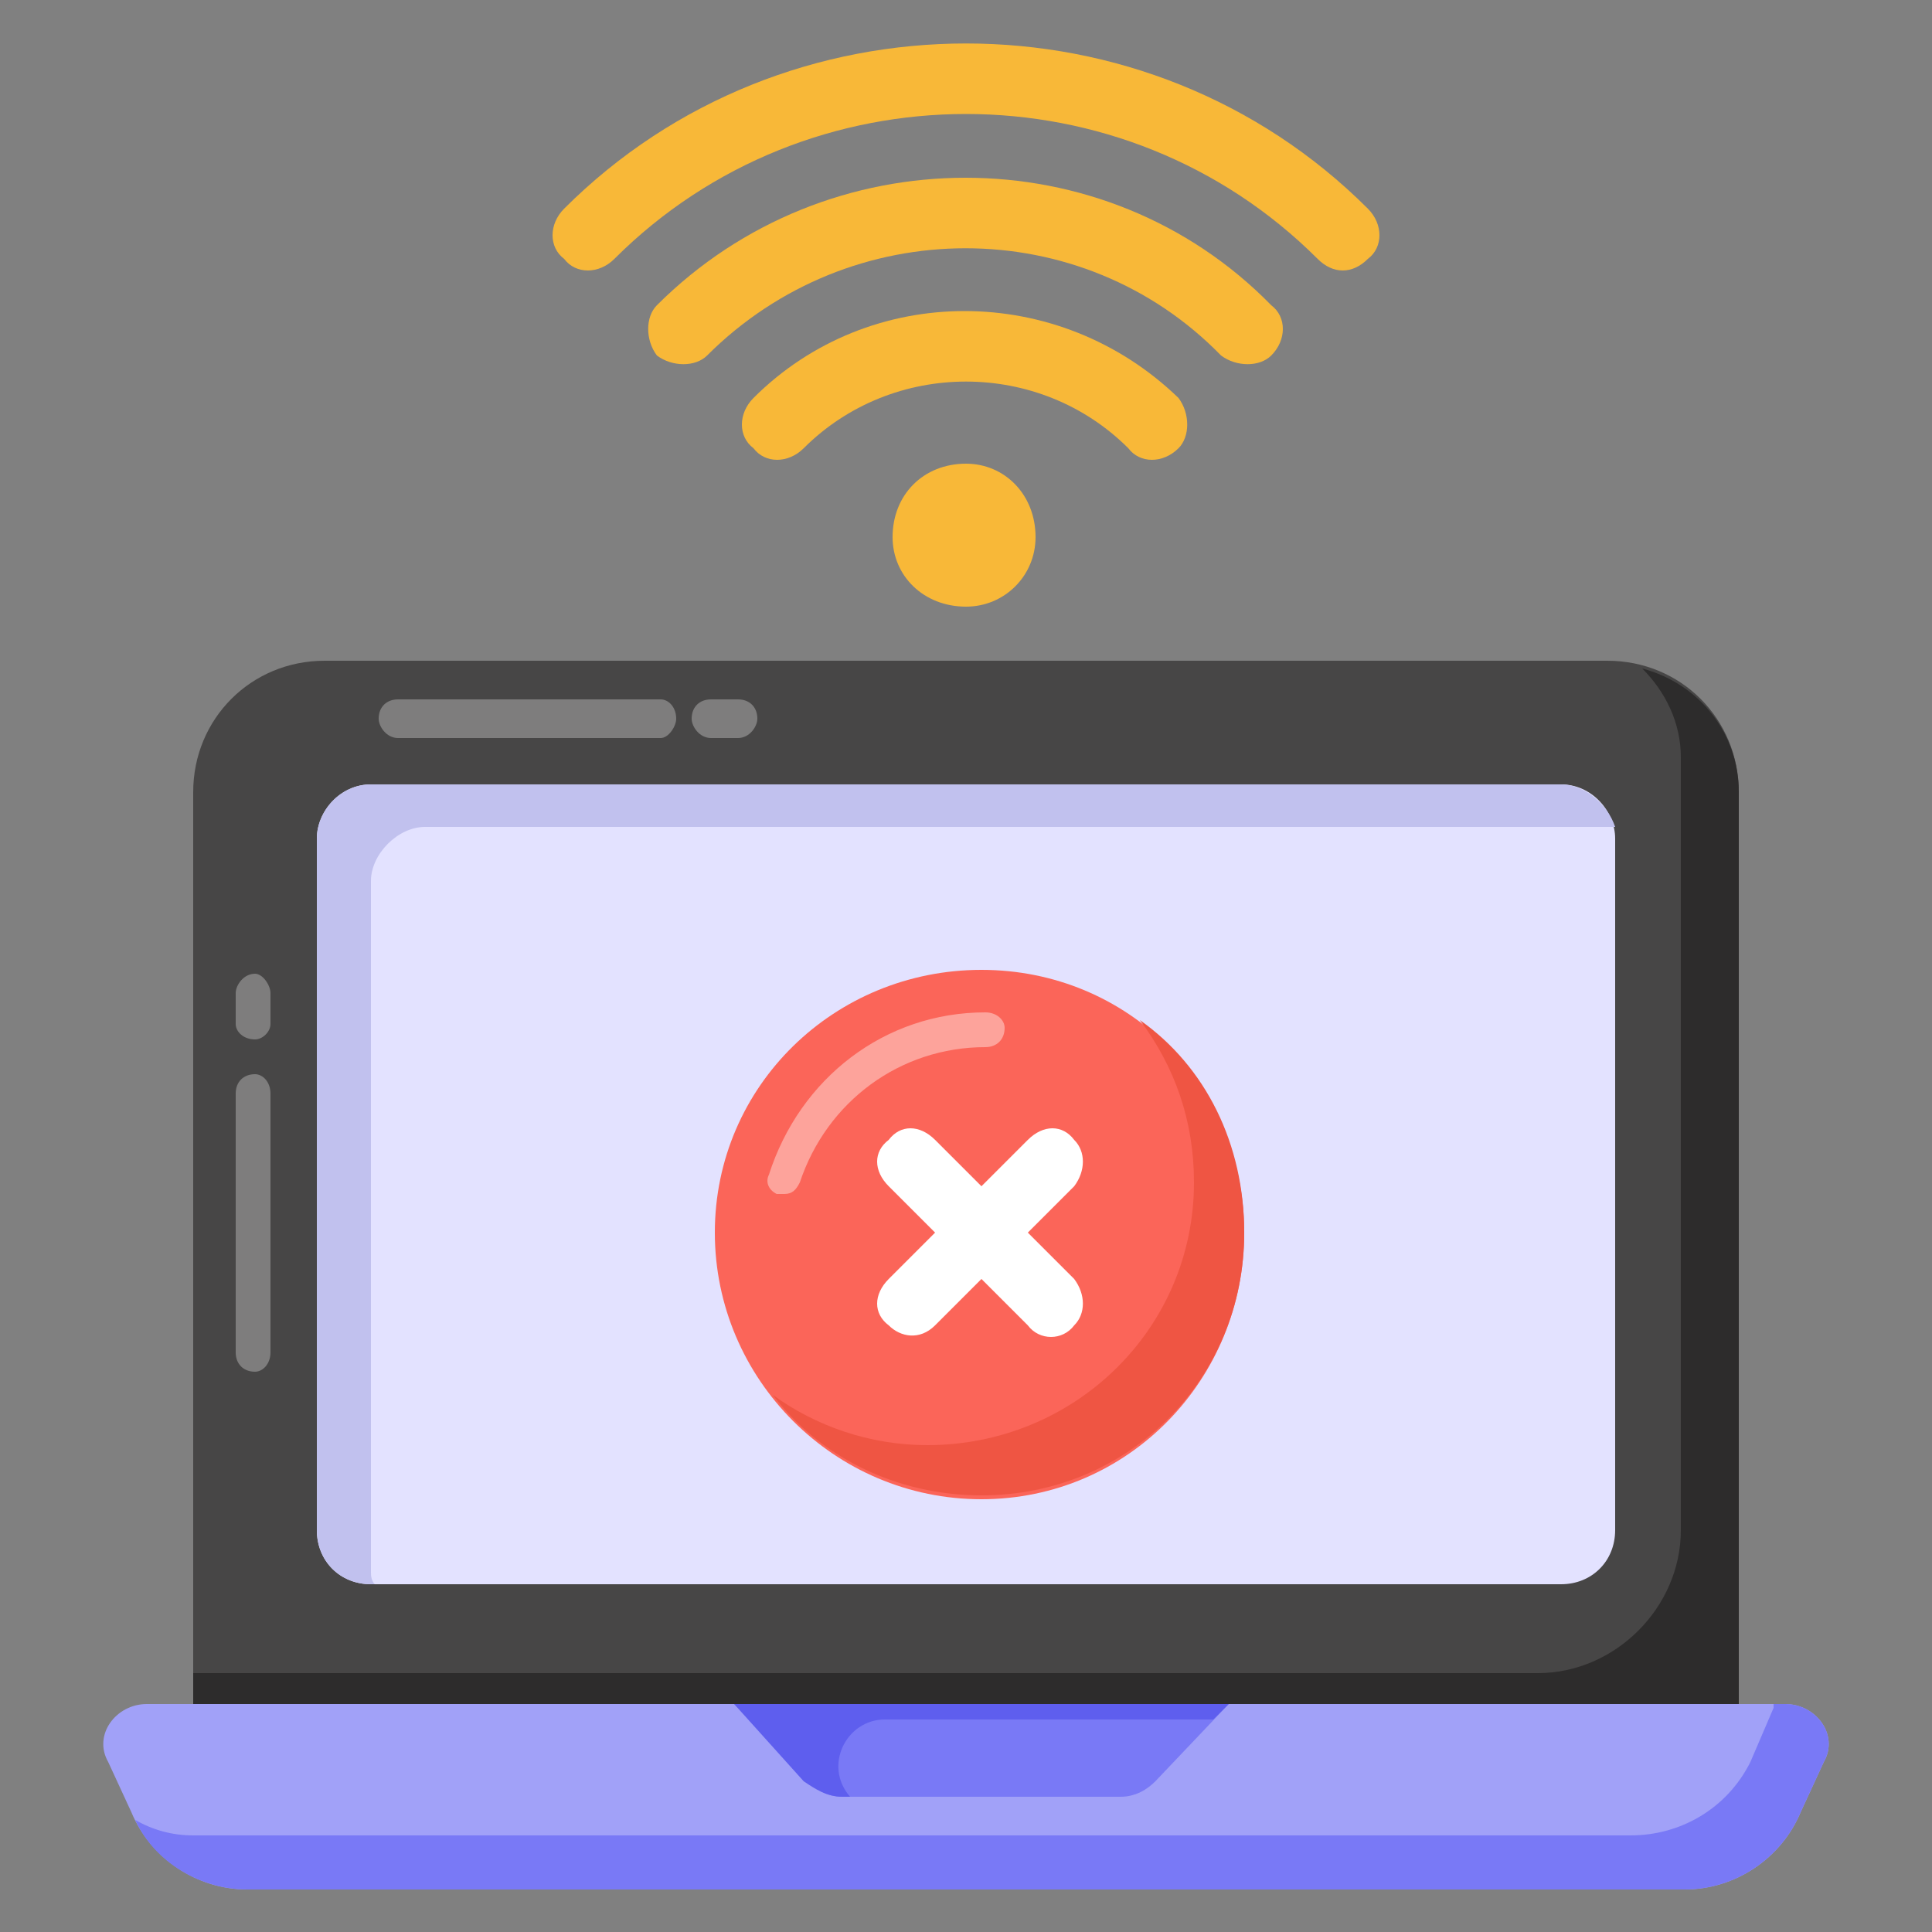 <svg version="1.2" xmlns="http://www.w3.org/2000/svg" viewBox="0 0 50 50" width="50" height="50">
	<rect x="0" y="0" width="50" height="50" fill="#808080" stroke="none"/>
	<title>Offline Access</title>
	<style>
		.s0 { fill: #474646 } 
		.s1 { fill: #e3e2ff } 
		.s2 { fill: #c1c1ee } 
		.s3 { fill: #2d2c2c } 
		.s4 { fill: #a1a1f8 } 
		.s5 { fill: #7979f6 } 
		.s6 { fill: #ffffff } 
		.s7 { fill: #5e5eee } 
		.s8 { fill: #f8b838 } 
		.s9 { fill: #fb6559 } 
		.s10 { fill: #ef5543 } 
	</style>
	<g id="_x37_4">
		<g>
			<g>
				<g>
					<path class="s0" d="m45 20.5v23.7h-40v-23.7c0-1.9 1.5-3.4 3.4-3.4h33.2c1.9 0 3.4 1.5 3.4 3.4z"/>
				</g>
			</g>
			<g>
				<g>
					<path class="s1" d="m8.2 39.6v-17.9c0-0.7 0.6-1.4 1.4-1.4h30.8c0.8 0 1.4 0.7 1.4 1.4v17.9c0 0.8-0.6 1.4-1.4 1.4h-30.8c-0.8 0-1.4-0.6-1.4-1.4z"/>
				</g>
			</g>
			<g>
				<g>
					<path class="s2" d="m41.8 21.4h-30.8c-0.7 0-1.4 0.7-1.4 1.4v17.9q0 0.2 0.1 0.3h-0.1c-0.8 0-1.4-0.6-1.4-1.4v-17.9c0-0.7 0.6-1.4 1.4-1.4h30.8c0.6 0 1.2 0.5 1.4 1.1z"/>
				</g>
			</g>
			<g>
				<g>
					<path class="s3" d="m45 20.5v23.7h-40v-0.9h34.8c2 0 3.7-1.7 3.7-3.7v-20c0-0.9-0.4-1.7-1-2.3 1.5 0.4 2.5 1.7 2.5 3.2z"/>
				</g>
			</g>
			<g>
				<g>
					<path class="s4" d="m47.2 45.6l-0.6 1.3c-0.5 1.2-1.7 2-3 2h-37.2c-1.3 0-2.5-0.8-3-2l-0.6-1.3c-0.4-0.7 0.2-1.5 1-1.5h42.4c0.8 0 1.4 0.8 1 1.5z"/>
				</g>
			</g>
			<g>
				<g>
					<path class="s5" d="m47.2 45.6l-0.6 1.3c-0.5 1.2-1.7 2-3 2h-37.2c-1.2 0-2.4-0.7-2.9-1.8q0.7 0.4 1.5 0.4h37.2c1.3 0 2.5-0.7 3.1-1.9l0.6-1.4q0 0 0-0.1h0.3c0.8 0 1.4 0.8 1 1.5z"/>
				</g>
			</g>
			<g style="opacity: .3">
				<g>
					<path class="s6" d="m7 25.7v0.8c0 0.2-0.2 0.4-0.4 0.4-0.3 0-0.5-0.2-0.5-0.4v-0.8c0-0.2 0.2-0.5 0.5-0.5 0.2 0 0.4 0.3 0.4 0.5z"/>
				</g>
			</g>
			<g style="opacity: .3">
				<g>
					<path class="s6" d="m7 28.3v6.7c0 0.3-0.2 0.5-0.4 0.5-0.3 0-0.5-0.2-0.5-0.5v-6.7c0-0.3 0.2-0.5 0.5-0.5 0.2 0 0.4 0.2 0.4 0.5z"/>
				</g>
			</g>
			<g style="opacity: .3">
				<g>
					<path class="s6" d="m19.1 19.1h-0.7c-0.3 0-0.5-0.3-0.5-0.5 0-0.3 0.2-0.5 0.5-0.5h0.7c0.3 0 0.5 0.2 0.5 0.5 0 0.2-0.2 0.5-0.5 0.5z"/>
				</g>
			</g>
			<g style="opacity: .3">
				<g>
					<path class="s6" d="m17.1 19.1h-6.8c-0.3 0-0.5-0.3-0.5-0.5 0-0.3 0.2-0.5 0.5-0.5h6.8c0.2 0 0.4 0.2 0.4 0.5 0 0.2-0.2 0.5-0.4 0.5z"/>
				</g>
			</g>
			<g>
				<g>
					<path class="s5" d="m29 46.5h-7.2c-0.4 0-0.7-0.2-0.9-0.4l-1.9-2h12.8l-1.9 2c-0.2 0.2-0.5 0.4-0.9 0.4z"/>
				</g>
			</g>
			<g>
				<g>
					<path class="s7" d="m31.4 44.5h-8.5c-1 0-1.6 1.2-0.9 2h0.1-0.3c-0.4 0-0.7-0.2-1-0.4l-1.8-2h12.8z"/>
				</g>
			</g>
		</g>
		<g>
			<g>
				<g>
					<g>
						<path class="s8" d="m14.6 6.7c-0.4-0.3-0.4-0.9 0-1.3 5.7-5.7 15.1-5.7 20.8 0 0.4 0.4 0.4 1 0 1.3-0.4 0.4-0.9 0.4-1.3 0-5-5-13.2-5-18.2 0-0.4 0.4-1 0.4-1.3 0z"/>
					</g>
				</g>
			</g>
			<g>
				<g>
					<g>
						<path class="s8" d="m31.6 9.2c-3.6-3.7-9.6-3.7-13.3 0-0.3 0.3-0.9 0.3-1.3 0-0.3-0.4-0.3-1 0-1.3 4.4-4.4 11.6-4.4 15.9 0 0.4 0.3 0.4 0.9 0 1.3-0.3 0.3-0.9 0.3-1.3 0z"/>
					</g>
				</g>
			</g>
			<g>
				<g>
					<g>
						<path class="s8" d="m29.2 11.6c-2.3-2.3-6.1-2.3-8.4 0-0.4 0.4-1 0.4-1.3 0-0.4-0.3-0.4-0.9 0-1.3 3-3 7.9-3 11 0 0.3 0.4 0.3 1 0 1.3-0.4 0.4-1 0.4-1.3 0z"/>
					</g>
				</g>
			</g>
			<g>
				<g>
					<g>
						<path fill-rule="evenodd" class="s8" d="m25 15.7c-1.1 0-1.9-0.8-1.9-1.8 0-1.1 0.8-1.9 1.9-1.9 1 0 1.8 0.8 1.8 1.9 0 1-0.8 1.8-1.8 1.8z"/>
					</g>
				</g>
			</g>
		</g>
		<g>
			<g>
				<g>
					<path fill-rule="evenodd" class="s9" d="m25.4 38.8c-3.8 0-6.9-3.1-6.9-6.9 0-3.8 3.1-6.8 6.9-6.8 3.8 0 6.8 3 6.8 6.8 0 3.8-3 6.9-6.8 6.9z"/>
				</g>
			</g>
			<g style="opacity: .4">
				<g>
					<g>
						<path class="s6" d="m20.3 30.9q-0.1 0-0.2 0c-0.2-0.1-0.3-0.3-0.2-0.5 0.8-2.5 3-4.2 5.6-4.2 0.3 0 0.5 0.2 0.5 0.4 0 0.3-0.2 0.5-0.5 0.5-2.2 0-4.1 1.4-4.8 3.5-0.1 0.2-0.2 0.3-0.4 0.3z"/>
					</g>
				</g>
			</g>
			<g>
				<g>
					<path class="s10" d="m32.2 31.9c0 3.8-3 6.8-6.8 6.8-2.2 0-4.2-1-5.4-2.6 1.1 0.8 2.5 1.3 4 1.3 3.8 0 6.9-3 6.9-6.8 0-1.6-0.5-3-1.4-4.2 1.7 1.2 2.7 3.2 2.7 5.5z"/>
				</g>
			</g>
		</g>
		<g>
			<g>
				<g>
					<path class="s6" d="m27.8 33.1c0.3 0.4 0.3 0.9 0 1.2-0.3 0.4-0.9 0.4-1.2 0l-1.2-1.2-1.2 1.2c-0.4 0.4-0.9 0.3-1.2 0-0.4-0.3-0.4-0.8 0-1.2l1.2-1.2-1.2-1.2c-0.4-0.4-0.4-0.9 0-1.2 0.3-0.4 0.8-0.4 1.2 0l1.2 1.2 1.2-1.2c0.4-0.4 0.9-0.4 1.2 0 0.3 0.3 0.3 0.8 0 1.2l-1.2 1.2z"/>
				</g>
			</g>
		</g>
	</g>
</svg>